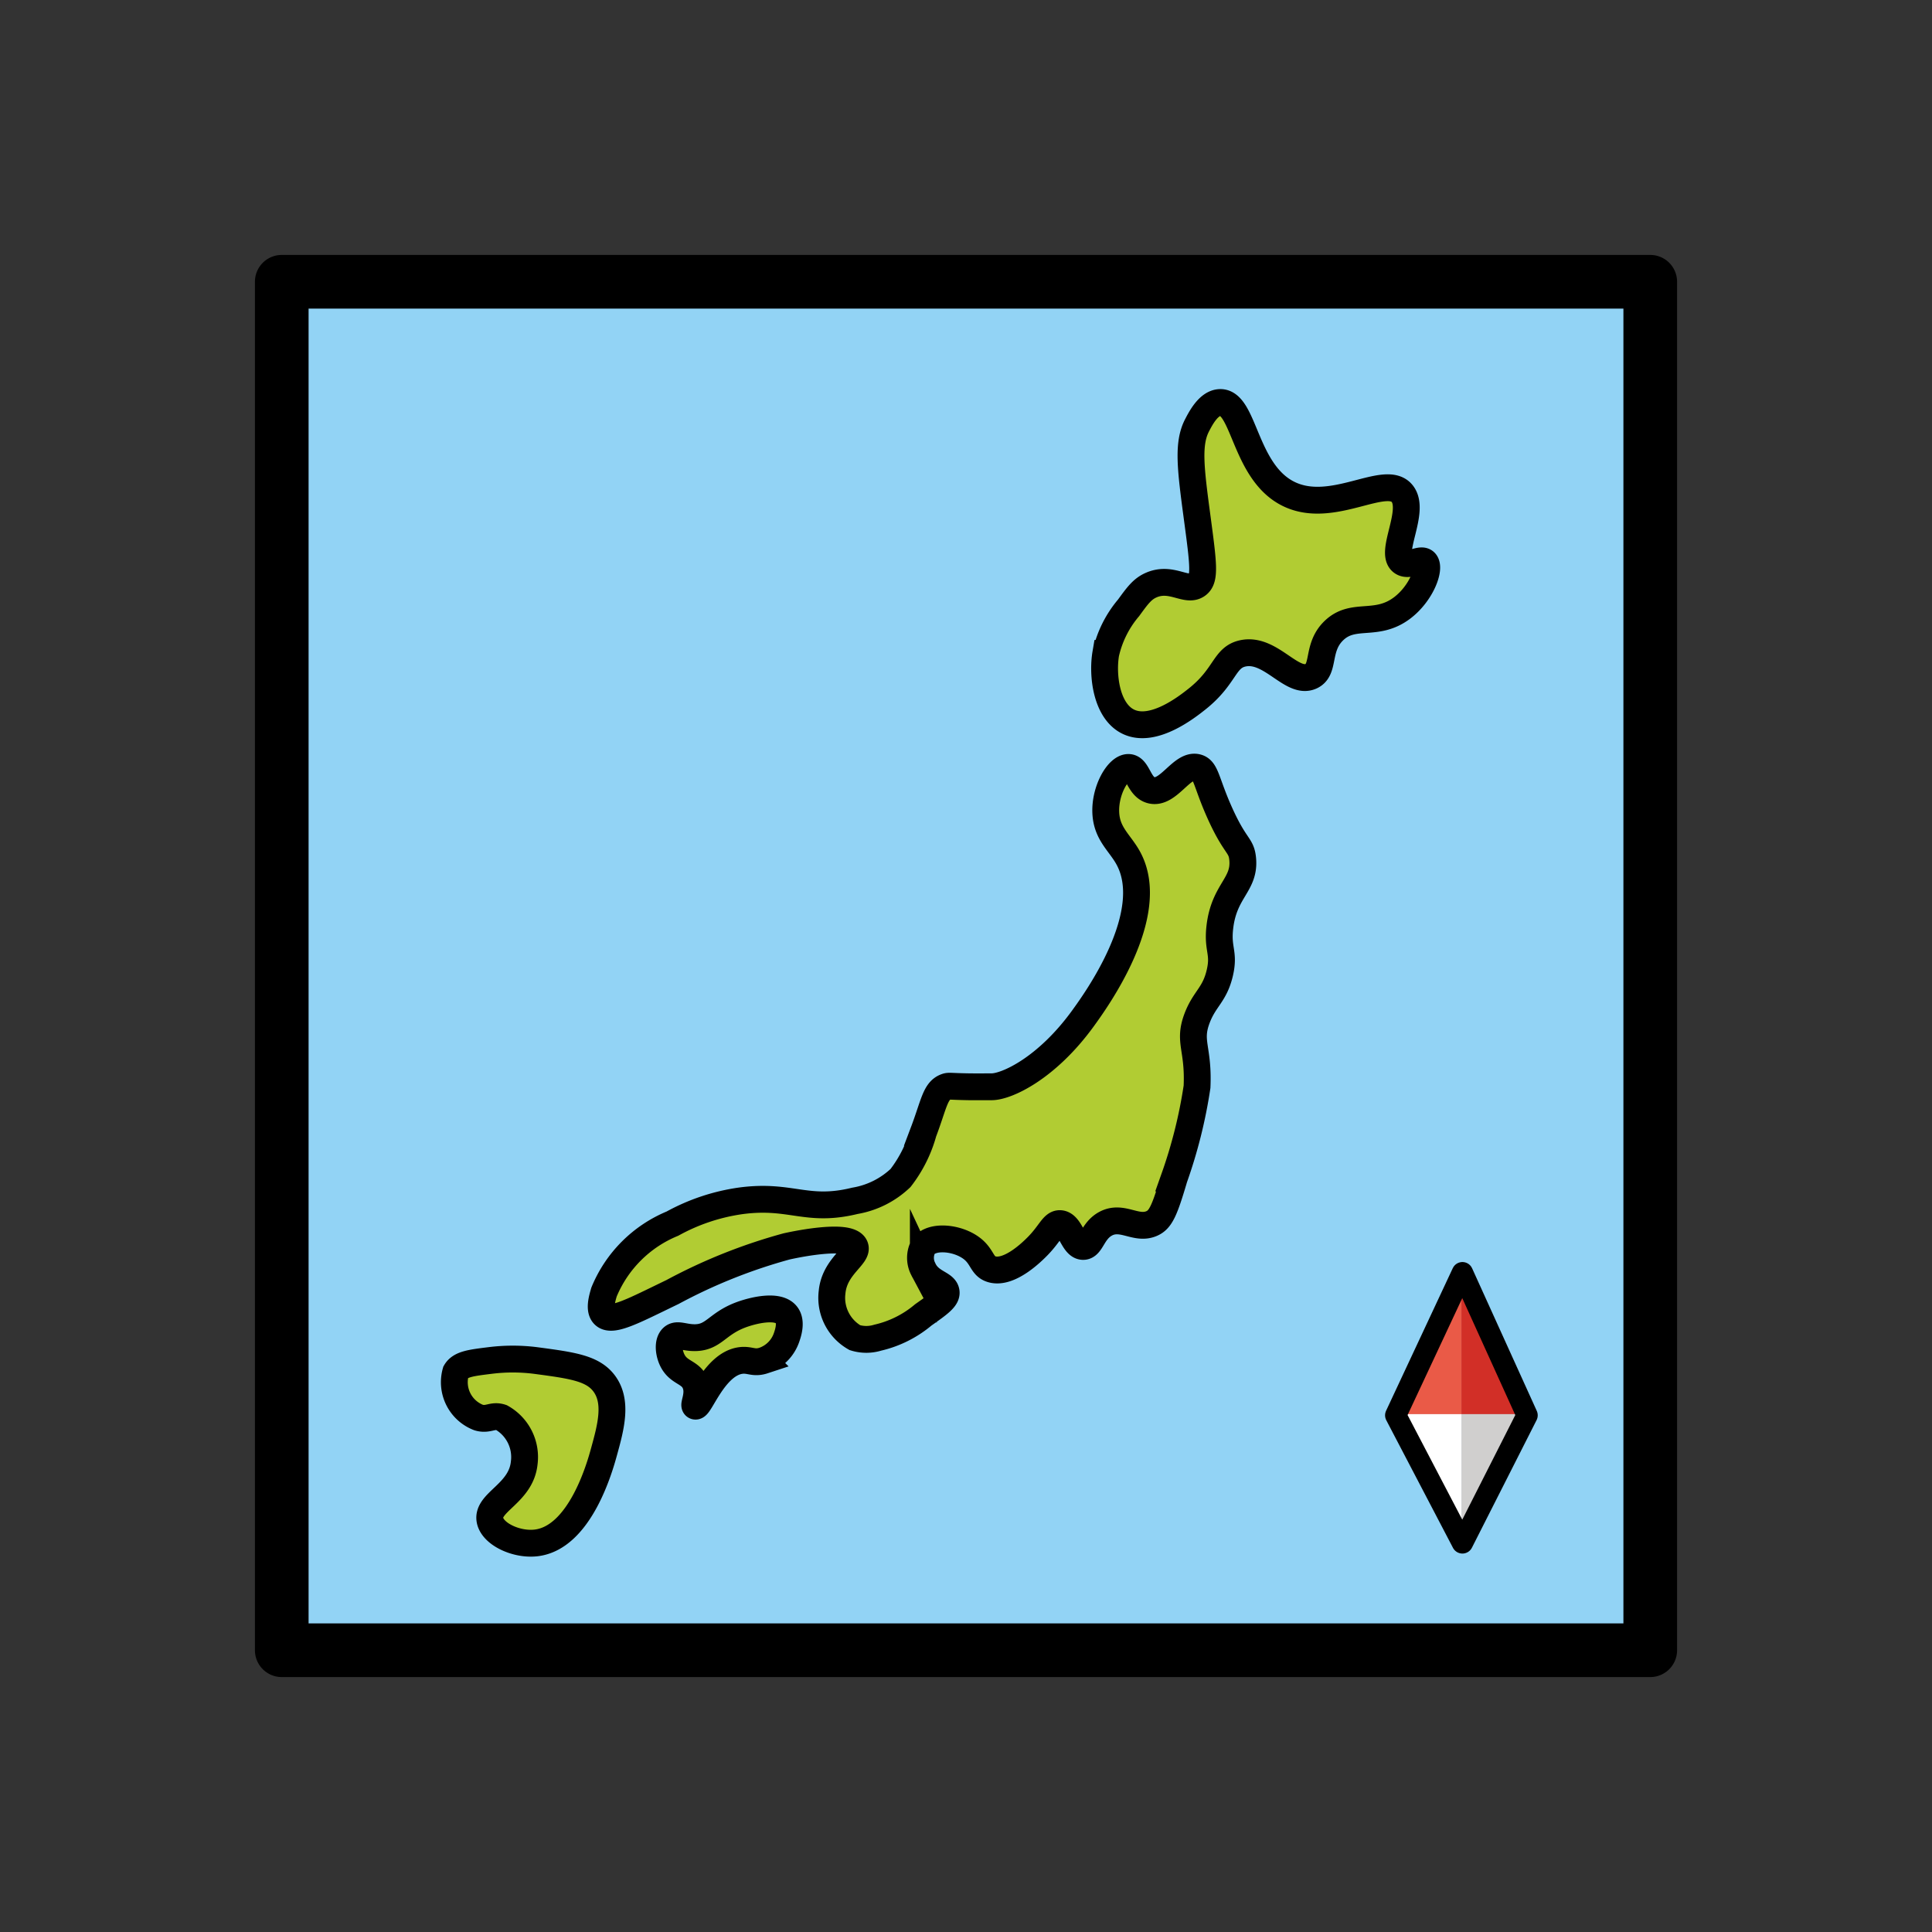 <svg id="emoji" viewBox="0 0 72 72" xmlns="http://www.w3.org/2000/svg">
  <rect x="0" y="0" width="72" height="72" fill="#333333" stroke="none"/>
  <g id="color">
    <path fill="#92d3f5" d="M11.011,11H61a0,0,0,0,1,0,0V60.767A.233.233,0,0,1,60.767,61H11.233A.233.233,0,0,1,11,60.767V11.011A.011.011,0,0,1,11.011,11Z"/>
    <polygon fill="#d22f27" points="54.462 47.429 54.462 52.703 56.529 52.703 54.462 47.429"/>
    <polygon fill="#d0cfce" points="54.462 57.485 54.462 52.703 56.529 52.703 54.462 57.485"/>
    <polyline fill="#ea5a47" points="52.394 52.703 54.462 47.429 54.462 52.703"/>
    <polyline fill="#fff" points="52.394 52.703 54.462 57.485 54.462 52.703"/>
    <path fill="#b1cc33" d="M25.06,50.701c.238.474.674.421.85.85.169.41-.087.811,0,.85.167.075.703-1.573,1.7-1.7.34-.043.474.124.85,0a1.384,1.384,0,0,0,.85-.85c.054-.155.205-.587,0-.85-.308-.396-1.236-.173-1.7,0-.891.333-1.004.837-1.7.85-.418.008-.673-.168-.85,0C24.879,50.023,24.92,50.423,25.06,50.701Z"/>
    <path fill="#b1cc33" d="M22.51,48.151c-.074.254-.193.66,0,.85.295.291,1.095-.149,2.55-.85a20.166,20.166,0,0,1,4.25-1.7c.096-.022,2.324-.525,2.55,0,.15.348-.758.728-.85,1.7a1.706,1.706,0,0,0,.85,1.7,1.445,1.445,0,0,0,.85,0,4.048,4.048,0,0,0,1.7-.85c.585-.411.876-.621.85-.85-.037-.323-.601-.317-.85-.85a.905.905,0,0,1,0-.85c.285-.4,1.149-.347,1.7,0,.527.332.445.731.85.85.664.196,1.533-.682,1.7-.85.485-.49.582-.867.85-.85.39.024.48.84.85.85.316.009.341-.582.85-.85.611-.322,1.122.243,1.7,0,.344-.144.489-.48.85-1.7a18.23,18.23,0,0,0,.85-3.4c.064-1.452-.333-1.663,0-2.55.278-.738.658-.871.85-1.7.176-.763-.098-.86,0-1.7.16-1.376.948-1.572.85-2.55-.053-.525-.275-.423-.85-1.7-.518-1.151-.508-1.613-.85-1.7-.567-.144-1.063,1.004-1.7.85-.48-.116-.497-.839-.85-.85-.392-.013-.893.86-.85,1.7.04.789.537,1.112.85,1.7,1.107,2.079-1.231,5.303-1.7,5.95-1.35,1.862-2.838,2.547-3.4,2.55-.614.004-.85,0-.85,0-.715-.011-.737-.041-.85,0-.411.147-.451.646-.85,1.7a4.916,4.916,0,0,1-.85,1.7,3.254,3.254,0,0,1-1.7.85c-1.803.442-2.376-.25-4.25,0a7.421,7.421,0,0,0-2.55.85A4.69,4.69,0,0,0,22.51,48.151Z"/>
    <path fill="#b1cc33" d="M44.61,26.051c-.361.287-1.622,1.287-2.55.85-.83-.39-.989-1.738-.85-2.55a3.993,3.993,0,0,1,.85-1.7c.337-.463.514-.706.85-.85.749-.321,1.301.274,1.7,0,.314-.215.239-.766,0-2.55-.241-1.802-.354-2.717,0-3.4.142-.274.432-.832.85-.85.917-.041.902,2.577,2.55,3.4,1.642.82,3.635-.788,4.25,0,.509.652-.503,2.21,0,2.55.269.181.687-.175.85,0,.207.222-.136,1.156-.85,1.7-.97.739-1.818.145-2.55.85-.662.637-.314,1.454-.85,1.7-.723.331-1.508-1.082-2.55-.85C45.613,24.506,45.678,25.204,44.61,26.051Z"/>
    <path fill="#b1cc33" d="M16.985,51.127a1.41,1.41,0,0,0,.85,1.7c.362.109.513-.113.85,0a1.688,1.688,0,0,1,.85,1.7c-.12,1.137-1.402,1.456-1.275,2.125.098.513.969.927,1.7.85,1.661-.175,2.402-2.861,2.55-3.4.251-.91.515-1.87,0-2.55-.429-.567-1.194-.669-2.55-.85a6.798,6.798,0,0,0-1.7,0C17.539,50.791,17.154,50.838,16.985,51.127Z"/>
  </g>
  <g id="line">
    <rect x="10.5" y="10.5" width="51" height="51" fill="none" stroke="#000" stroke-linejoin="round" stroke-width="2"/>
    <path fill="none" stroke="#000" stroke-miterlimit="10" d="M25.06,50.701c.238.474.674.421.85.85.169.41-.087.811,0,.85.167.075.703-1.573,1.7-1.7.34-.043.474.124.85,0a1.384,1.384,0,0,0,.85-.85c.054-.155.205-.587,0-.85-.308-.396-1.236-.173-1.7,0-.891.333-1.004.837-1.7.85-.418.008-.673-.168-.85,0C24.879,50.023,24.92,50.423,25.06,50.701Z"/>
    <path fill="none" stroke="#000" stroke-miterlimit="10" d="M22.51,48.151c-.074.254-.193.66,0,.85.295.291,1.095-.149,2.55-.85a20.166,20.166,0,0,1,4.25-1.7c.096-.022,2.324-.525,2.55,0,.15.348-.758.728-.85,1.7a1.706,1.706,0,0,0,.85,1.7,1.445,1.445,0,0,0,.85,0,4.048,4.048,0,0,0,1.7-.85c.585-.411.876-.621.85-.85-.037-.323-.601-.317-.85-.85a.905.905,0,0,1,0-.85c.285-.4,1.149-.347,1.7,0,.527.332.445.731.85.85.664.196,1.533-.682,1.7-.85.485-.49.582-.867.85-.85.39.024.48.84.85.85.316.009.341-.582.85-.85.611-.322,1.122.243,1.7,0,.344-.144.489-.48.85-1.7a18.23,18.23,0,0,0,.85-3.4c.064-1.452-.333-1.663,0-2.55.278-.738.658-.871.85-1.7.176-.763-.098-.86,0-1.7.16-1.376.948-1.572.85-2.55-.053-.525-.275-.423-.85-1.7-.518-1.151-.508-1.613-.85-1.7-.567-.144-1.063,1.004-1.7.85-.48-.116-.497-.839-.85-.85-.392-.013-.893.86-.85,1.7.04.789.537,1.112.85,1.7,1.107,2.079-1.231,5.303-1.7,5.95-1.35,1.862-2.838,2.547-3.4,2.55-.614.004-.85,0-.85,0-.715-.011-.737-.041-.85,0-.411.147-.451.646-.85,1.7a4.916,4.916,0,0,1-.85,1.7,3.254,3.254,0,0,1-1.7.85c-1.803.442-2.376-.25-4.25,0a7.421,7.421,0,0,0-2.55.85A4.69,4.69,0,0,0,22.51,48.151Z"/>
    <path fill="none" stroke="#000" stroke-miterlimit="10" d="M44.61,26.051c-.361.287-1.622,1.287-2.55.85-.83-.39-.989-1.738-.85-2.55a3.993,3.993,0,0,1,.85-1.7c.337-.463.514-.706.85-.85.749-.321,1.301.274,1.7,0,.314-.215.239-.766,0-2.55-.241-1.802-.354-2.717,0-3.4.142-.274.432-.832.85-.85.917-.041.902,2.577,2.55,3.4,1.642.82,3.635-.788,4.25,0,.509.652-.503,2.21,0,2.55.269.181.687-.175.85,0,.207.222-.136,1.156-.85,1.7-.97.739-1.818.145-2.55.85-.662.637-.314,1.454-.85,1.7-.723.331-1.508-1.082-2.55-.85C45.613,24.506,45.678,25.204,44.61,26.051Z"/>
    <path fill="none" stroke="#000" stroke-miterlimit="10" d="M16.985,51.127a1.41,1.41,0,0,0,.85,1.7c.362.109.513-.113.85,0a1.688,1.688,0,0,1,.85,1.7c-.12,1.137-1.402,1.456-1.275,2.125.098.513.969.927,1.7.85,1.661-.175,2.402-2.861,2.55-3.4.251-.91.515-1.87,0-2.55-.429-.567-1.194-.669-2.55-.85a6.798,6.798,0,0,0-1.7,0C17.539,50.791,17.154,50.838,16.985,51.127Z"/>
    <polygon fill="none" stroke="#000" stroke-linejoin="round" stroke-width="0.793" points="52.014 52.744 54.5 47.429 56.91 52.744 54.5 57.5 52.014 52.744"/>
  </g>
</svg>
